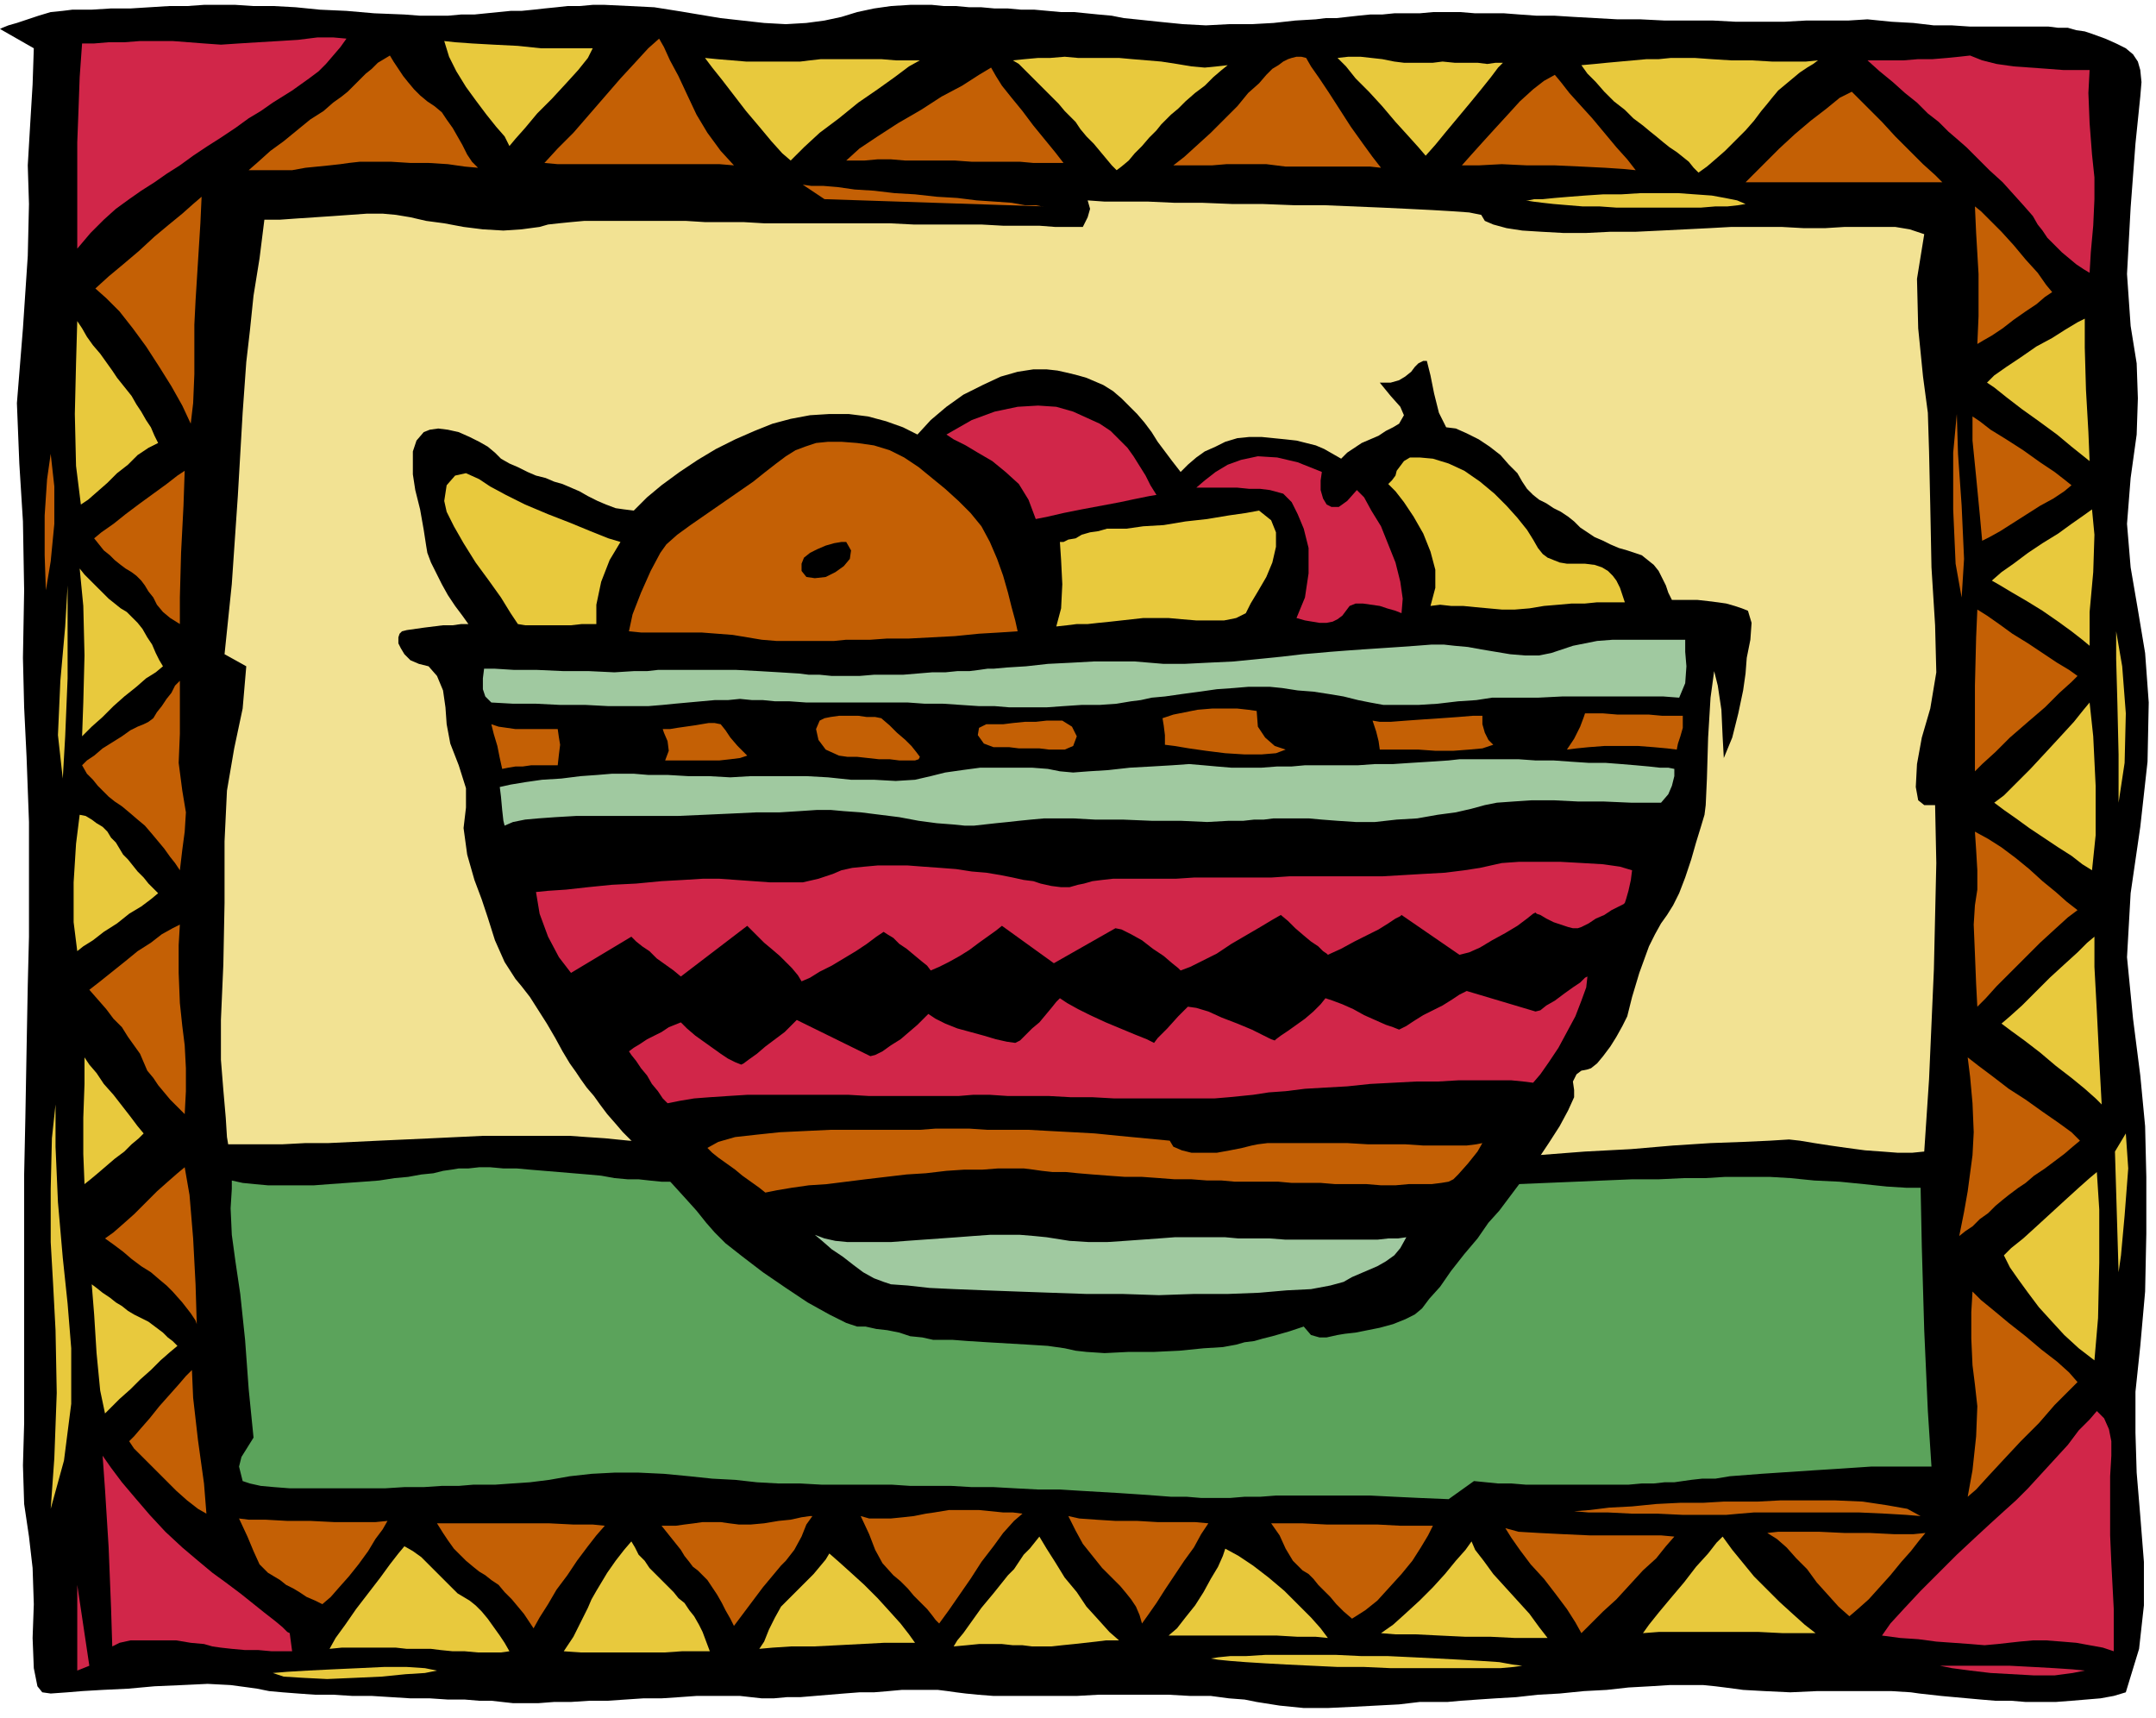 <svg xmlns="http://www.w3.org/2000/svg" width="171.36" height="1.422in" fill-rule="evenodd" stroke-linecap="round" preserveAspectRatio="none" viewBox="0 0 1786 1423"><style>.pen1{stroke:none}.brush2{fill:#000}.brush3{fill:#d12649}.brush4{fill:#c46005}.brush5{fill:#e8c93d}.brush8{fill:#a0c9a0}</style><path d="m60 8-8 1-10 1-10 3-9 3-9 3-7 2-5 2-2 1 28 16-1 30-2 33-2 34 1 32-1 43-4 60-5 62 2 50 3 48 1 57-1 56 1 41 2 41 2 54v95l-1 40-1 54-1 56-1 47v206l-1 35 1 32 4 27 3 26 1 30-1 28 1 25 3 15 4 5 7 1 14-1 12-1 17-1 21-1 22-2 23-1 21-1 19 1 15 2 7 1 10 2 11 1 13 1 14 1h15l16 1h16l16 1 16 1h16l15 1h14l12 1h10l9 1 9 1h21l13-1h14l15-1h15l15-1 15-1h15l15-1 14-1h36l9 1 9 1h10l11-1h11l12-1 12-1 12-1 13-1h12l12-1 11-1h30l8 1 7 1 8 1 10 1 13 1h69l18-1h58l18 1h17l15 2 13 1 10 2 19 3 20 2h20l21-1 19-1 19-1 17-2h23l11-1 14-1 15-1 17-1 18-2 18-1 20-2 19-1 18-2 18-1 16-1h28l10 1 8 1 15 2 18 1 21 1 22-1h62l16 1 7 1 9 1 9 1 11 1 11 1 11 1 12 1h13l12 1h25l13-1 12-1 12-1 11-2 10-3 11-36 4-36v-36l-3-38-3-36-1-33v-34l4-38 4-45 1-48v-47l-1-42-4-42-6-47-5-51 3-53 8-55 6-54 1-49-3-41-6-36-6-35-3-36 3-38 5-36 1-30-1-29-5-31-3-43 3-55 4-53 4-39 1-12-1-10-2-7-4-6-6-5-8-4-9-4-11-4-6-2-7-1-7-2h-8l-8-1h-65l-15-1h-15l-17-2-18-1-20-2-16 1h-35l-18 1h-40l-19-1h-40l-20-1h-19l-18-1-18-1-16-1h-15l-14-1-13-1h-24l-12-1h-23l-11 1h-21l-10 1h-10l-10 1-9 1-9 1h-9l-8 1-17 1-18 2-18 1h-19l-19 1-19-1-20-2-19-2-10-1-10-2-11-1-10-1-10-1h-11l-11-1-11-1h-11l-11-1h-11l-11-1h-10l-11-1h-10l-10-1h-18l-16 1-14 2-14 3-13 4-14 3-15 2-17 1-18-1-18-2-18-2-18-3-18-3-19-3-20-1-21-1h-10l-11 1h-10l-9 1-10 1-9 1-10 1h-9l-10 1-10 1-10 1h-11l-11 1h-23l-13-1-25-1-23-2-22-1-20-2-18-1h-17l-15-1h-26l-14 1h-15l-16 1-16 1H92L76 8H60z" class="pen1 brush2"/><path d="m287 32-11-1h-13l-16 2-16 1-17 1-16 1-15 1-14-1-13-1-13-1h-27l-13 1H90l-12 1H68l-2 28-1 28-1 26v88l11-13 11-11 10-9 11-8 10-7 11-7 10-7 11-7 11-8 12-8 11-7 12-8 11-8 10-6 10-7 8-5 8-5 7-5 7-5 8-6 6-6 6-7 6-7 5-7z" class="pen1 brush3"/><path d="m167 163-1 22-2 32-2 32-1 20v41l-1 24-2 17-7-15-9-16-10-16-11-17-11-15-11-14-11-11-9-8 11-10 12-10 13-11 13-12 12-10 11-9 9-8 7-6z" class="pen1 brush4"/><path d="m64 266 4 6 4 7 5 7 6 7 5 7 5 7 4 6 4 5 4 5 4 5 4 7 4 6 4 7 4 6 3 7 3 6-8 4-9 6-8 8-9 7-8 8-8 7-8 7-6 4-4-32-1-43 1-42 1-35z" class="pen1 brush5"/><path d="m323 46-5 3-5 3-5 5-5 4-5 5-5 5-5 5-5 4-7 5-8 7-11 7-11 9-11 9-11 8-10 9-8 7h36l11-2 10-1 10-1 9-1 7-1 9-1h26l16 1h15l16 1 14 2 11 1-5-5-4-6-4-8-4-7-4-7-5-7-4-6-6-5-6-4-6-5-5-5-5-6-4-5-4-6-4-6-3-5zM153 390l-6 4-9 7-11 8-11 8-12 9-10 8-10 7-6 5 4 5 4 5 5 4 4 4 5 4 4 3 5 3 4 3 4 4 3 4 3 5 4 5 3 6 5 6 6 5 8 5v-22l1-37 2-39 1-29z" class="pen1 brush4"/><path d="m66 471 4 5 5 5 5 5 5 5 5 5 5 4 5 4 5 3 4 4 5 5 4 5 4 7 4 6 3 7 3 6 3 5-6 5-8 5-8 7-10 8-9 8-9 9-9 8-8 8 1-28 1-39-1-41-3-31zm-10 14v77l-2 48-2 35-4-36 2-45 4-45 2-34z" class="pen1 brush5"/><path d="m38 489 4-24 3-31v-31l-3-27-3 21-2 30v33l1 29zm111 75-4 4-3 6-4 5-4 6-4 5-3 5-4 3-4 2-5 2-6 3-7 5-8 5-8 5-7 6-6 4-4 4 4 7 5 5 4 5 4 4 5 5 5 4 6 4 6 5 7 6 6 5 6 7 5 6 5 6 5 7 4 5 4 6 2-17 2-15 1-16-3-18-3-23 1-24v-44z" class="pen1 brush4"/><path d="m66 675 5 1 5 3 4 3 5 3 4 4 3 5 4 4 3 5 3 5 4 4 4 5 4 5 5 5 4 5 4 4 4 4-6 5-8 6-10 6-10 8-11 7-9 7-8 5-5 4-3-24v-33l2-32 3-24z" class="pen1 brush5"/><path d="m149 766-6 3-9 5-9 7-11 7-11 9-10 8-10 8-9 7 7 8 7 8 6 8 7 7 5 8 5 7 5 7 3 7 3 7 5 6 4 6 5 6 5 6 4 4 5 5 3 3 1-19v-19l-1-19-2-16-2-19-1-25v-23l1-17z" class="pen1 brush4"/><path d="m70 876 4 6 6 7 6 9 8 9 7 9 7 9 6 8 5 6-4 4-6 5-6 6-8 6-7 6-7 6-6 5-5 4-1-25v-30l1-28v-22z" class="pen1 brush5"/><path d="m153 967-6 5-8 7-9 8-9 9-10 10-9 8-8 7-7 5 7 5 8 6 7 6 8 6 8 5 7 6 6 5 5 5 8 9 7 9 4 6 1 3-1-33-2-38-3-36-4-23z" class="pen1 brush4"/><path d="m76 1064 4 3 5 4 6 4 5 4 5 3 5 4 5 3 4 2 4 2 4 2 4 3 4 3 4 3 4 4 4 3 4 4-6 5-8 7-8 8-9 8-8 8-9 8-7 7-5 5-4-19-3-31-2-32-2-25zM46 915l-3 28-1 42v44l2 35 2 38 1 52-2 54-3 42 11-40 6-47v-46l-3-37-4-38-4-46-2-46v-35z" class="pen1 brush5"/><path d="M64 1313v71l10-4-10-67zm21-107 2 28 3 48 2 50 1 32 6-3 9-2h38l12 2 11 1 7 2 7 1 9 1 11 1h11l11 1h17l-2-15-2-1-4-4-6-5-9-7-10-8-10-8-12-9-11-8-12-10-13-11-14-13-13-14-12-14-11-13-9-12-7-10z" class="pen1 brush3"/><path d="m159 1135-5 5-6 7-8 9-8 9-8 10-7 8-6 7-4 4 4 6 7 7 9 9 9 9 10 10 9 8 9 7 7 4-2-25-5-36-4-35-1-23zm39 123 8 1h14l18 1h19l20 1h34l10-1-4 7-6 8-6 10-8 11-8 10-8 9-7 8-7 6-6-3-7-3-6-4-5-3-6-3-5-4-5-3-5-3-7-7-5-11-5-12-7-15z" class="pen1 brush4"/><path d="m335 1281-5 6-7 9-8 11-10 13-10 13-9 13-8 11-5 9 10-1h45l9 1h20l8 1 10 1h10l11 1h19l7-1-4-7-4-6-5-7-5-7-5-6-5-5-5-4-5-3-5-3-5-5-6-6-6-6-7-7-6-6-7-5-7-4z" class="pen1 brush5"/><path d="m362 1262 5 8 4 6 5 7 5 5 5 5 6 5 5 4 5 3 5 4 6 4 5 6 6 6 5 6 5 6 4 6 4 6 5-9 7-11 7-12 9-12 8-12 9-12 7-9 7-8-10-1h-16l-20-1h-93z" class="pen1 brush4"/><path d="m523 1277-6 7-7 9-7 10-6 10-3 5-4 7-3 7-4 8-4 8-4 8-4 6-4 6 14 1h69l15-1h23l-3-8-3-8-3-6-4-7-4-5-4-6-5-4-4-5-5-5-5-5-5-5-5-5-4-6-5-5-3-6-3-5z" class="pen1 brush5"/><path d="m548 1264 4 5 4 5 4 5 4 5 3 5 4 5 3 4 4 3 4 4 4 4 4 6 4 6 4 7 3 6 4 7 3 6 6-8 6-8 6-8 6-8 5-6 5-6 5-6 4-4 7-9 6-11 4-10 5-7h-2l-7 1-9 2-10 1-12 2-11 1h-10l-8-1-7-1h-15l-7 1-8 1-7 1h-12z" class="pen1 brush4"/><path d="m687 1287-3 5-5 6-5 6-6 6-6 6-6 6-5 5-4 4-5 9-5 10-4 10-4 6 11-1 15-1h19l20-1 19-1 19-1h26l-5-7-7-9-9-10-10-11-11-11-11-10-10-9-8-7z" class="pen1 brush5"/><path d="m713 1256 7 15 5 13 6 11 9 10 6 5 6 6 5 6 6 6 5 5 4 5 3 4 3 3 8-11 9-13 9-13 9-14 10-13 8-11 9-10 7-6-8-1h-8l-10-1-10-1h-25l-6 1-6 1-7 1-10 2-9 1-10 1h-18l-7-2z" class="pen1 brush4"/><path d="M927 1359h-11l-8 1-9 1-9 1-10 1-9 1h-16l-8-1h-8l-9-1h-19l-10 1-11 1 3-5 5-6 5-7 5-7 5-7 5-6 5-6 4-5 4-5 4-5 5-5 4-6 4-6 5-5 4-5 4-5 6 10 7 11 8 13 10 12 8 12 10 11 9 10 8 7z" class="pen1 brush5"/><path d="m885 1256 6 12 6 11 8 10 8 10 5 5 5 5 5 5 5 6 4 5 4 6 3 7 2 7 5-7 7-10 7-11 8-12 8-12 8-11 6-11 6-9-11-1h-31l-17-1h-18l-16-1-14-1-9-2z" class="pen1 brush4"/><path d="m1015 1283-2 6-4 9-6 10-6 11-7 11-8 10-7 9-7 6h90l17 1h15l10 1-6-8-8-9-11-11-11-11-13-11-13-10-12-8-11-6z" class="pen1 brush5"/><path d="M1053 1262h26l20 1h42l19 1h27l-4 8-6 10-7 11-9 11-10 11-10 11-10 8-11 7-7-6-6-6-5-6-5-5-5-5-4-5-4-4-5-3-8-8-6-10-5-11-7-10z" class="pen1 brush4"/><path d="m1219 1277-5 7-8 9-9 11-10 11-11 11-12 11-10 9-10 7 12 1h17l20 1 21 1h21l20 1h27l-7-9-8-11-10-11-10-11-10-11-8-11-7-9-3-7z" class="pen1 brush5"/><path d="m1247 1266 5 8 7 10 9 12 11 12 10 13 9 12 7 11 5 9 8-8 10-10 11-10 11-12 11-12 11-10 8-10 7-8-11-1h-59l-22-1-20-1-17-1-11-3z" class="pen1 brush4"/><path d="m1427 1273-5 5-7 9-10 11-10 13-11 13-10 12-8 10-5 7 13-1h83l20 1h27l-9-7-10-9-11-10-10-10-11-11-9-11-9-11-8-11z" class="pen1 brush5"/><path d="m1464 1270 9-1h34l21 1h21l20 1h16l10-1-5 6-7 9-8 9-9 11-9 10-9 10-9 8-7 6-9-8-9-10-9-10-8-11-9-9-8-9-8-7-8-5z" class="pen1 brush4"/><path d="m226 1386 12-1 17-1 20-1 22-1 21-1h19l15 1 10 2-10 2-16 1-20 2-22 1-23 1-20-1-16-1-9-3zm777-12 6-1 10-1h13l16-1h59l21 1h22l21 1 20 1 19 1 17 1 15 1 11 2 8 1-7 1-11 1h-91l-22-1h-22l-21-1-21-1-18-1-16-1-13-1-10-1-6-1z" class="pen1 brush5"/><path d="m1304 1252 12 1h16l20 1h21l21 1h36l11-1 12-1h87l22 1 17 1 12 1-11-6-17-3-20-3-23-1h-45l-19 1h-28l-17 1h-19l-20 1-20 2-19 1-16 2-13 1z" class="pen1 brush4"/><path d="m1737 1169-6 7-9 9-9 12-11 12-11 12-11 12-10 10-10 9-11 10-13 12-15 14-15 15-15 15-14 15-11 12-7 10 15 2 15 1 15 2 14 1 14 1 12 1 11-1 9-1 9-1 11-1h11l13 1 12 1 11 2 11 2 9 3v-35l-1-19-1-19-1-23v-49l1-17v-12l-2-10-4-9-6-6z" class="pen1 brush3"/><path d="m1634 1070 7 7 11 9 12 10 14 11 13 11 13 10 10 9 7 8-8 8-11 11-13 15-15 15-14 15-13 14-10 11-7 6 4-22 3-28 1-25-2-18-2-16-1-22v-22l1-17z" class="pen1 brush4"/><path d="m1737 971-6 5-9 8-11 10-12 11-12 11-11 10-10 8-6 6 5 10 7 10 8 11 9 12 10 11 11 12 12 11 13 10 3-35 1-46v-44l-2-31z" class="pen1 brush5"/><path d="m1630 876 9 7 12 9 13 10 14 9 14 10 13 9 11 8 7 7-6 5-7 6-8 6-8 6-9 6-7 6-6 4-4 3-4 3-5 4-6 5-6 6-7 5-6 6-6 4-5 4 4-20 3-17 2-15 2-15 1-19-1-24-2-22-2-16z" class="pen1 brush4"/><path d="M1607 1380h58l19 1 18 1 15 1 10 1-10 2-15 2h-17l-18-1-18-1-17-2-15-2-10-2z" class="pen1 brush3"/><path d="M1735 776v25l2 37 2 40 2 37-5-5-9-8-11-9-13-10-13-11-13-10-11-8-8-6 7-6 10-9 11-11 12-12 12-11 11-10 8-8 6-5z" class="pen1 brush5"/><path d="m1638 834 7-7 9-10 11-11 13-13 12-12 12-11 11-10 8-6-9-7-9-8-11-9-11-10-11-9-12-9-11-7-11-6 1 15 1 17v16l-2 13-1 16 1 24 1 25 1 19z" class="pen1 brush4"/><path d="m1731 582-5 6-8 10-11 12-12 13-13 14-12 12-10 10-8 6 8 6 10 7 11 8 12 8 12 8 11 7 9 7 8 5 3-29v-41l-2-41-3-28zm22-59v23l1 36 1 43v40l5-33 1-41-3-39-5-29z" class="pen1 brush5"/><path d="m1721 560-5 5-10 9-12 12-14 12-15 13-12 12-11 10-6 6v-71l1-40 1-23 8 5 10 7 11 8 13 8 12 8 12 8 10 6 7 5z" class="pen1 brush4"/><path d="m1731 535-6-5-9-7-11-8-13-9-13-8-12-7-10-6-7-4 8-7 10-7 12-9 12-8 13-8 11-8 10-7 7-5 2 21-1 31-3 33v28z" class="pen1 brush5"/><path d="m1634 345 6 4 9 7 13 8 14 9 14 10 12 8 9 7 5 4-6 5-9 6-11 6-11 7-11 7-11 7-9 5-6 3-2-22-3-31-3-30v-20z" class="pen1 brush4"/><path d="m1731 382-5-4-10-8-12-10-15-11-14-10-13-10-10-8-6-4 6-6 10-7 12-8 13-9 13-7 11-7 10-6 6-3v24l1 35 2 35 1 24z" class="pen1 brush5"/><path d="m1638 285 5-3 7-4 9-6 9-7 10-7 9-6 7-6 6-4-5-6-7-10-10-11-10-12-10-11-10-10-7-7-5-4 1 22 2 34v35l-1 23z" class="pen1 brush4"/><path d="m1731 226 1-17 2-22 1-22v-18l-2-19-2-26-1-25 1-19h-22l-13-1-14-1-14-1-14-2-12-3-10-4-9 1-10 1-12 1h-12l-12 1h-30l10 9 11 9 10 9 10 8 9 9 9 7 8 8 7 6 8 7 9 9 10 10 11 10 9 10 9 10 7 8 4 7 4 5 4 6 6 6 6 6 6 5 6 5 6 4 5 3z" class="pen1 brush3"/><path d="m1621 343 1 33 3 43 2 44-2 32-5-28-2-45v-47l3-32zm-87-267 5 5 9 9 11 11 11 12 12 12 11 11 10 9 6 6h-163l7-7 10-10 11-11 13-12 13-11 13-10 11-9 10-5z" class="pen1 brush4"/><path d="m1506 50-4 3-5 3-6 4-6 5-6 5-6 5-5 6-4 5-5 6-6 8-7 8-8 8-9 9-8 7-7 6-7 5-4-4-4-5-5-4-5-4-6-4-5-4-6-5-5-4-6-5-8-6-7-7-9-7-8-8-7-8-7-7-5-7 11-1 10-1 11-1 11-1 11-1h10l10-1h20l14 1 16 1h17l17 1h28l10-1z" class="pen1 brush5"/><path d="m1288 62 5 6 7 9 9 10 10 11 10 12 10 12 9 10 7 9-10-1-15-1-20-1-22-1h-23l-21-1-19 1h-14l8-9 9-10 10-11 11-12 10-11 11-10 9-7 9-5z" class="pen1 brush4"/><path d="m1245 52-4 4-6 8-8 10-9 11-10 12-10 12-9 11-8 9-6-7-9-10-10-11-11-13-11-12-11-11-8-10-7-7 9-1h10l9 1 9 1 10 2 8 1h24l8-1 10 1h19l8 1 7-1h6z" class="pen1 brush5"/><path d="m1082 48 4 7 7 10 8 12 9 14 9 14 10 14 8 11 7 9-9-1h-70l-8-1-8-1h-33l-12 1h-32l9-7 11-10 11-10 11-11 11-11 9-11 9-8 6-7 5-5 5-3 4-3 4-2 3-1 4-1h4l4 1z" class="pen1 brush4"/><path d="m1017 54-5 4-7 6-7 7-8 6-8 7-6 6-6 5-4 4-4 4-4 5-6 6-6 7-6 6-5 6-6 5-4 3-4-4-5-6-5-6-5-6-6-6-5-6-4-6-4-4-5-5-5-6-7-7-7-7-7-7-7-7-5-5-5-3 10-1 11-1h10l12-1 11 1h34l11 1 12 1 12 1 13 2 12 2 11 1 10-1 9-1z" class="pen1 brush5"/><path d="m821 56 4 7 5 8 8 10 9 11 9 12 9 11 9 11 7 9h-25l-11-1h-40l-14-1h-41l-12-1h-11l-11 1h-15l11-10 15-10 17-11 19-11 17-11 17-9 14-9 10-6z" class="pen1 brush4"/><path d="m762 50-9 5-12 9-14 10-16 11-16 13-16 12-13 12-11 11-7-6-9-10-10-12-11-13-10-13-10-13-8-10-6-8 10 1 12 1 12 1h45l8-1 9-1h50l12 1h20z" class="pen1 brush5"/><path d="m546 32 4 7 5 11 7 13 7 15 8 17 9 15 11 15 11 12-12-1H462l-11-1 11-12 13-13 13-15 13-15 13-15 12-13 11-12 9-8zm119 121 7 1h10l12 1 14 2 16 1 17 2 17 1 18 2 17 1 16 2 15 1 14 1 11 2h9l5 1h2l-182-6-18-12z" class="pen1 brush4"/><path d="m368 34 9 1 14 1 18 1 20 1 19 2h43l-4 8-8 10-10 11-12 13-12 12-10 12-8 9-5 6-4-8-7-8-8-10-9-12-8-11-8-13-6-12-4-13z" class="pen1 brush5"/><path d="m901 166 2 7-2 7-3 6-1 2h-23l-13-1h-30l-18-1h-56l-20-1H633l-17-1h-32l-16-1h-84l-11 1-10 1-9 1-7 2-15 2-15 1-17-1-16-2-16-3-15-2-13-3-12-2-11-1h-13l-14 1-14 1-15 1-15 1-14 1h-13l-4 32-5 31-3 29-3 26-3 42-4 69-5 73-6 58 18 10-3 35-7 33-6 35-2 42v51l-1 51-2 46v33l2 25 2 23 1 16 1 6h45l19-1h19l21-1 21-1 22-1 22-1 21-1 21-1h72l14 1 15 1 20 2 25 1 28 2 31 2 33 2 36 2 37 1 37 2 38 2 37 2 37 2 33 2 32 1 30 2 26 1 27 1 31-1 35-1 38-1 39-2 41-3 41-2 41-3 39-3 38-2 35-3 31-2 27-1 22-1 16-1 9 1 12 2 13 2 14 2 15 2 14 1 13 1h12l10-1 4-60 4-91 2-88-1-48h-9l-5-4-2-11 1-19 4-22 7-24 5-30-1-39-3-48-1-51-1-45-1-32-4-30-4-40-1-41 6-37-12-4-12-2h-42l-16 1h-18l-18-1h-42l-18 1-20 1-20 1-21 1h-21l-20 1h-19l-18-1-16-1-13-2-11-3-7-3-3-5-10-2-14-1-17-1-20-1-21-1-24-1-24-1h-25l-26-1h-25l-25-1h-23l-22-1h-36l-14-1z" class="pen1" style="fill:#f2e293"/><path d="M1452 975h14l17 1 20 2 21 1 20 2 19 2 16 1h12l1 49 2 69 3 67 3 46h-50l-15 1-15 1-16 1-15 1-15 1-15 1-13 1-13 1-12 2h-11l-9 1-7 1-7 1h-8l-9 1h-10l-11 1h-85l-12-1h-11l-10-1-10-1-21 15-24-1-21-1-20-1h-78l-13 1h-13l-12 1h-24l-12-1h-13l-13-1-14-1-15-1-17-1-17-1-16-1h-18l-19-1-18-1h-18l-17-1h-34l-15-1h-58l-18-1h-18l-18-1-18-2-19-1-19-2-21-2-21-1h-20l-19 1-18 2-17 3-16 2-15 1-14 1h-18l-12 1h-14l-15 1h-16l-16 1h-79l-13-1-11-1-9-2-6-2-3-12 2-8 5-8 5-8-4-40-3-41-4-38-4-27-3-22-1-22 1-16v-7l9 2 10 1 11 1h38l13-1 14-1 14-1 13-1 13-2 11-1 11-2 10-1 8-2 7-1 6-1h8l9-1h9l11 1h11l11 1 12 1 12 1 12 1 12 1 11 1 11 2 11 1h9l9 1 10 1h12l15 1 18 1h19l21 1 21 1 22 1h23l21 1 21 1h38l17 1h51l19 1h45l26 1h82l27 1h48l21-1h18l14-1 10-1 9-1 14-1 16-1 18-1 21-1 22-1 24-1 24-1 23-1 24-1h22l21-1h18l16-1h23z" class="pen1" style="fill:#5ba35b"/><path d="M1264 166h2l5-1h7l10-1 12-1 13-1 15-1h15l16-1h31l14 1 14 1 11 2 10 2 7 3-6 1-9 1h-10l-12 1h-70l-14-1h-14l-12-1-12-1-9-1-8-1-6-1zm497 773-9 15 3 100 2-14 3-33 3-39-2-29z" class="pen1 brush5"/><path d="m525 423-8-1-7-1-8-3-7-3-8-4-7-4-7-3-7-3-7-2-7-3-8-2-7-3-8-4-7-3-7-4-5-5-6-5-7-4-8-4-9-4-9-2-8-1-7 1-5 2-6 7-3 9v19l2 13 4 16 3 17 2 13 1 6 3 8 4 8 5 10 5 9 6 9 6 8 5 7h-6l-7 1h-8l-8 1-8 1-7 1-7 1-4 1-2 2-1 3v5l2 4 3 5 5 5 7 3 8 2 7 8 5 12 2 14 1 14 3 16 7 18 6 19v16l-2 17 3 22 6 21 6 16 5 15 6 19 8 18 9 14 5 6 7 9 7 11 7 11 7 12 6 11 6 10 5 7 4 6 5 7 6 7 5 7 6 8 7 8 6 7 7 7 7 7 9 9 9 10 10 11 10 11 9 10 8 10 7 8 9 9 14 11 17 13 19 13 18 12 18 10 14 7 9 3h7l9 2 9 1 10 2 9 3 10 1 9 2h16l13 1 16 1 17 1 17 1 16 1 14 2 9 2 9 1 15 1 20-1h21l21-1 20-2 16-1 11-2 7-2 8-1 7-2 8-2 7-2 7-2 6-2 6-2 6 7 7 2h6l9-2 6-1 9-1 10-2 10-2 11-3 10-4 8-4 6-5 6-8 9-10 9-13 11-14 11-13 9-13 9-10 6-8 6-8 9-12 10-13 10-15 9-14 7-13 5-11v-6l-1-7 3-6 4-3 5-1 3-1 5-4 5-6 6-8 5-8 5-9 4-8 2-8 2-8 3-10 3-10 4-11 4-11 5-10 5-9 5-7 5-8 5-10 5-13 5-15 4-14 4-13 3-10 1-8 1-22 1-34 2-33 3-22 3 12 3 20 1 22 1 18 7-17 5-20 4-19 2-14 1-13 3-15 1-14-3-10-5-2-6-2-7-2-7-1-8-1-9-1h-21l-3-6-2-6-3-6-3-6-4-5-5-4-5-4-6-2-6-2-7-2-7-3-6-3-7-3-6-4-6-4-5-5-5-4-6-4-6-3-6-4-6-3-5-4-5-5-4-6-4-7-7-7-7-8-9-7-9-6-10-5-9-4-8-1-6-12-4-16-3-15-3-12h-3l-4 2-3 3-3 4-5 4-5 3-7 2h-9l9 11 8 9 3 7-4 7-5 3-6 3-6 4-7 3-7 3-6 4-6 4-5 5-7-4-7-4-7-3-8-2-8-2-9-1-10-1-10-1h-10l-10 1-10 3-8 4-9 4-7 5-7 6-6 6-7-9-6-8-6-8-5-8-6-8-6-7-6-6-7-7-7-6-8-5-7-3-7-3-7-2-8-2-9-2-9-1h-11l-13 2-14 4-15 7-16 8-14 10-13 11-11 12-12-6-14-5-15-4-16-2h-16l-16 1-16 3-15 4-15 6-16 7-16 8-15 9-15 10-15 11-12 10-11 11z" class="pen1 brush2"/><path d="m843 523-2-9-3-11-3-12-4-14-5-14-6-14-7-13-9-11-10-10-11-10-11-9-11-9-12-8-12-6-13-4-14-2-13-1h-11l-10 1-9 3-8 3-8 5-8 6-9 7-10 8-13 9-13 9-13 9-13 9-11 8-9 8-5 7-8 15-8 18-7 18-3 14 10 1h50l13 1 13 1 12 2 12 2 12 1h48l10-1h20l14-1h18l19-1 19-1 20-2 17-1 15-1z" class="pen1 brush4"/><path d="m514 449-10-3-15-6-17-7-18-7-19-8-16-8-13-7-9-6-11-5-9 2-7 8-2 13 2 9 6 12 8 14 10 16 11 15 10 14 8 13 6 9 6 1h38l9-1h12v-16l4-19 7-18 9-15z" class="pen1 brush5"/><path d="m784 360 6 4 10 5 10 6 12 7 11 9 11 10 8 13 6 16 10-2 13-3 15-3 16-3 16-3 14-3 10-2 6-1-5-8-4-8-5-8-5-8-5-7-7-7-7-7-9-6-11-5-11-5-14-4-15-1-17 1-19 4-19 7-21 12z" class="pen1 brush3"/><path d="m1043 423-11 2-14 2-18 3-18 2-18 3-17 1-14 2h-16l-7 2-7 1-7 2-5 3-6 1-4 2h-3l1 15 1 20-1 20-4 15 9-1 8-1h9l9-1 10-1 9-1 9-1 9-1h21l11 1 12 1h23l10-2 8-4 4-8 6-10 7-12 5-12 3-13v-12l-4-10-10-8zm303 76-2-6-2-6-3-6-3-4-4-4-5-3-6-2-8-1h-15l-6-1-5-2-5-2-4-3-4-5-4-7-5-8-8-10-9-10-10-10-12-10-13-9-13-6-13-4-11-1h-8l-5 3-3 4-3 4-1 4-3 4-3 3 6 6 7 9 8 12 8 14 6 15 4 15v15l-4 15 8-1 9 1h10l10 1 11 1 11 1h11l12-1 12-2 12-1 11-1h11l10-1h23z" class="pen1 brush5"/><path d="m1124 406 6 6 6 11 8 13 6 15 6 15 4 16 2 14-1 12-5-2-7-2-6-2-7-1-7-1h-6l-5 2-3 4-3 4-4 3-4 2-5 1h-6l-6-1-6-1-7-2 7-17 3-20v-21l-4-16-5-12-5-10-7-7-11-3-8-1h-9l-10-1h-34l7-6 9-7 10-6 11-4 14-3 16 1 17 4 20 8-1 7v8l2 7 3 5 4 2h6l7-5 8-9z" class="pen1 brush3"/><path d="M701 449h-4l-6 1-7 2-7 3-6 3-5 4-2 5v6l4 5 7 1 9-1 8-4 7-5 5-6 1-7-4-7z" class="pen1 brush2"/><path d="M1396 530h-60l-13 1-10 2-10 2-9 3-9 3-10 2h-12l-12-1-12-2-12-2-11-2-11-1-9-1h-10l-13 1-14 1-15 1-15 1-14 1-13 1-11 1-12 1-17 2-20 2-20 2-21 1-20 1h-17l-12-1-12-1h-34l-18 1-20 1-18 2-16 1-11 1h-5l-7 1-8 1h-10l-10 1h-11l-12 1-12 1h-24l-12 1h-23l-10-1h-9l-8-1-16-1-17-1-19-1h-65l-9 1h-11l-16 1-21-1h-21l-22-1h-19l-16-1h-9l-1 8v9l2 6 5 5 18 1h19l20 1h21l19 1h33l12-1 10-1 11-1 11-1 11-1h11l10-1 10 1h9l10 1h12l14 1h84l14 1h15l15 1 15 1h13l12 1h31l14-1 15-1h15l14-1 12-2 8-1 9-2 11-1 14-2 15-2 14-2 14-1 12-1h18l10 1 13 2 13 1 13 2 12 2 12 3 10 2 11 2h29l16-1 17-2 15-1 13-2h38l20-1h84l13 1 5-12 1-14-1-12v-10z" class="pen1 brush8"/><path d="M1394 593h-17l-11-1h-26l-12-1h-15l-1 3-3 8-5 10-6 9 8-1 10-1 13-1h28l13 1 11 1 8 1 1-5 2-6 2-7v-10zm-166 0h-8l-12 1-14 1-15 1-14 1-13 1h-9l-6-1 1 3 2 6 2 8 1 7h32l14 1h15l13-1 11-1 9-3-4-4-3-6-2-7v-7zm-187-4-7-1-9-1h-21l-12 1-10 2-10 2-9 3 1 6 1 8v8l8 1 12 2 14 2 16 2 16 1h14l12-1 8-3-9-3-8-7-6-9-1-13zm-161 8h-13l-9 1h-9l-10 1-8 1h-14l-6 3-1 6 5 7 8 3h13l8 1h17l8 1h13l7-3 3-8-4-8-8-5zm-150-2-5-1h-7l-7-1h-16l-7 1-5 1-4 2-3 7 2 9 6 8 11 5 7 1h8l9 1 9 1h9l8 1h13l3-1 1-2-3-4-4-5-5-5-7-6-6-6-7-6zm-133 5-5-1h-5l-6 1-6 1-7 1-7 1-6 1h-6l1 3 3 7 1 8-3 8h45l9-1 8-1 6-2-8-8-6-7-4-6-4-5zm-135 4h-35l-7-1-7-1-6-2 2 8 3 10 2 10 2 9 5-1 6-1h6l7-1h22l1-9 1-8-1-6-1-7z" class="pen1 brush4"/><path d="m414 652 9-2 12-2 14-2 16-1 16-2 14-1 12-1h18l12 1h16l17 1h17l18 1 17-1h46l18 1 19 2h19l18 1 16-1 13-3 12-3 14-2 15-2h43l13 1 10 2 11 1 13-1 16-1 18-2 18-1 17-1 14-1 12 1 11 1 12 1h25l13-1h12l11-1h44l14-1h15l15-1 16-1 15-1 9-1h49l14 1h15l14 1 15 1h14l13 1 12 1 11 1 9 1h7l5 1v6l-2 8-3 7-6 7h-25l-23-1h-21l-20-1h-18l-15 1-14 1-10 2-11 3-13 3-15 2-17 3-17 1-18 2h-16l-15-1-13-1-11-1h-29l-8 1h-8l-9 1h-12l-18 1-22-1h-24l-24-1h-23l-18-1h-24l-11 1-10 1-9 1-10 1-9 1-9 1h-8l-10-1-13-1-15-2-16-3-16-2-16-2-14-1-11-1h-11l-15 1-16 1h-19l-21 1-22 1-23 1h-84l-17 1-14 1-11 1-10 2-7 3-1-4-1-9-1-11-1-8z" class="pen1 brush8"/><path d="m444 739 10-1 15-1 18-2 20-2 20-1 21-2 18-1 16-1h14l14 1 14 1 14 1h27l13-3 12-4 7-3 9-2 10-1 11-1h25l13 1 14 1 13 1 13 2 12 1 12 2 10 2 9 2 8 1 6 2 9 2 8 1h7l7-2 5-1 7-2 8-1 9-1h52l15-1h64l15-1h77l17-1 17-1 18-1 16-2 13-2 9-2 9-2 14-1h35l18 1 17 1 14 2 10 3-1 8-2 9-2 7-1 3-1 1-4 2-6 3-6 4-7 3-6 4-6 3-3 1h-4l-4-1-6-2-6-2-6-3-5-3-3-1-1-1-2 1-5 4-8 6-10 6-11 6-10 6-9 4-8 2-48-33-1 1-4 2-6 4-8 5-10 5-10 5-11 6-11 5-1-1-3-2-4-4-6-4-6-5-7-6-6-6-6-5-7 4-10 6-12 7-12 7-12 8-12 6-10 5-8 3-2-2-5-4-7-6-9-6-9-7-9-5-8-4-5-1-51 29-43-31-5 4-7 5-7 5-8 6-8 5-9 5-8 4-7 3-3-4-5-4-6-5-6-5-6-4-5-5-5-3-3-2-6 4-8 6-9 6-10 6-10 6-10 5-8 5-7 3-3-5-5-6-5-5-5-5-7-6-6-5-7-7-7-7-55 42-6-5-7-5-7-5-6-6-6-4-5-4-3-3-1-1-50 30-10-13-9-17-7-19-3-18zm871 70-2 1-4 4-6 4-7 5-8 6-7 4-5 4-4 1-57-17-6 3-6 4-8 5-8 4-8 4-8 5-6 4-6 3-5-2-6-2-9-4-9-4-9-5-9-4-8-3-6-2-4 5-6 6-7 6-7 5-7 5-6 4-4 3-1 1-3-1-6-3-10-5-12-5-13-5-11-5-10-3-7-1-8 8-9 10-8 8-3 4-6-3-10-4-12-5-12-5-13-6-10-5-9-5-6-4-3 3-4 5-5 6-5 6-6 5-6 6-4 4-4 2-7-1-9-2-10-3-11-3-11-3-10-4-8-4-6-4-4 4-5 5-7 6-7 6-8 5-7 5-6 3-4 1-61-30-4 4-6 6-8 6-8 6-7 6-7 5-4 3-2 1-5-2-6-3-6-4-7-5-7-5-7-5-7-6-5-5-5 2-5 2-6 4-6 3-6 3-6 4-5 3-4 3 2 3 4 5 4 6 5 6 4 7 5 6 4 6 4 4 10-2 12-2 13-1 15-1 16-1h84l17 1h74l12-1h14l15 1h34l18 1h18l18 1h83l12-1 10-1 10-1 13-2 14-1 16-2 17-1 18-1 19-2 19-1 19-1h18l17-1h44l10 1 8 1 6-7 7-10 8-12 7-13 7-13 5-13 4-11 1-9z" class="pen1 brush3"/><path d="m1228 947-5 1-8 1h-36l-15-1h-31l-17-1h-66l-8 1-5 1-8 2-10 2-11 2h-21l-8-2-7-3-3-5-21-2-21-2-20-2-18-1-19-1-18-1h-34l-15-1h-28l-13 1h-74l-21 1-21 1-19 2-18 2-14 4-9 5 4 4 5 4 7 5 7 5 6 5 7 5 7 5 5 4 10-2 12-2 14-2 15-1 16-2 16-2 17-2 17-2 16-1 17-2 15-1h15l13-1h21l8 1 7 1 9 1h11l10 1 12 1 13 1 14 1h14l14 1 13 1h14l13 1h12l11 1h36l11 1h24l12 1h26l12 1h12l11-1h19l8-1 6-1 4-2 4-4 8-9 8-10 4-7z" class="pen1 brush4"/><path d="m1165 1025-7 1h-8l-9 1h-76l-13-1h-26l-11-1h-42l-13 1-14 1-14 1-15 1h-15l-16-1-19-3-10-1-12-1h-25l-14 1-13 1-14 1-14 1-14 1-13 1h-36l-10-1-9-2-8-3 6 5 8 7 9 6 9 7 8 6 9 5 8 3 6 2 14 1 18 2 21 1 25 1 27 1 28 1 29 1h30l30 1 29-1h28l26-1 23-2 20-1 16-3 11-3 7-4 7-3 7-3 7-3 7-4 7-5 5-6 5-9z" class="pen1 brush8"/></svg>
